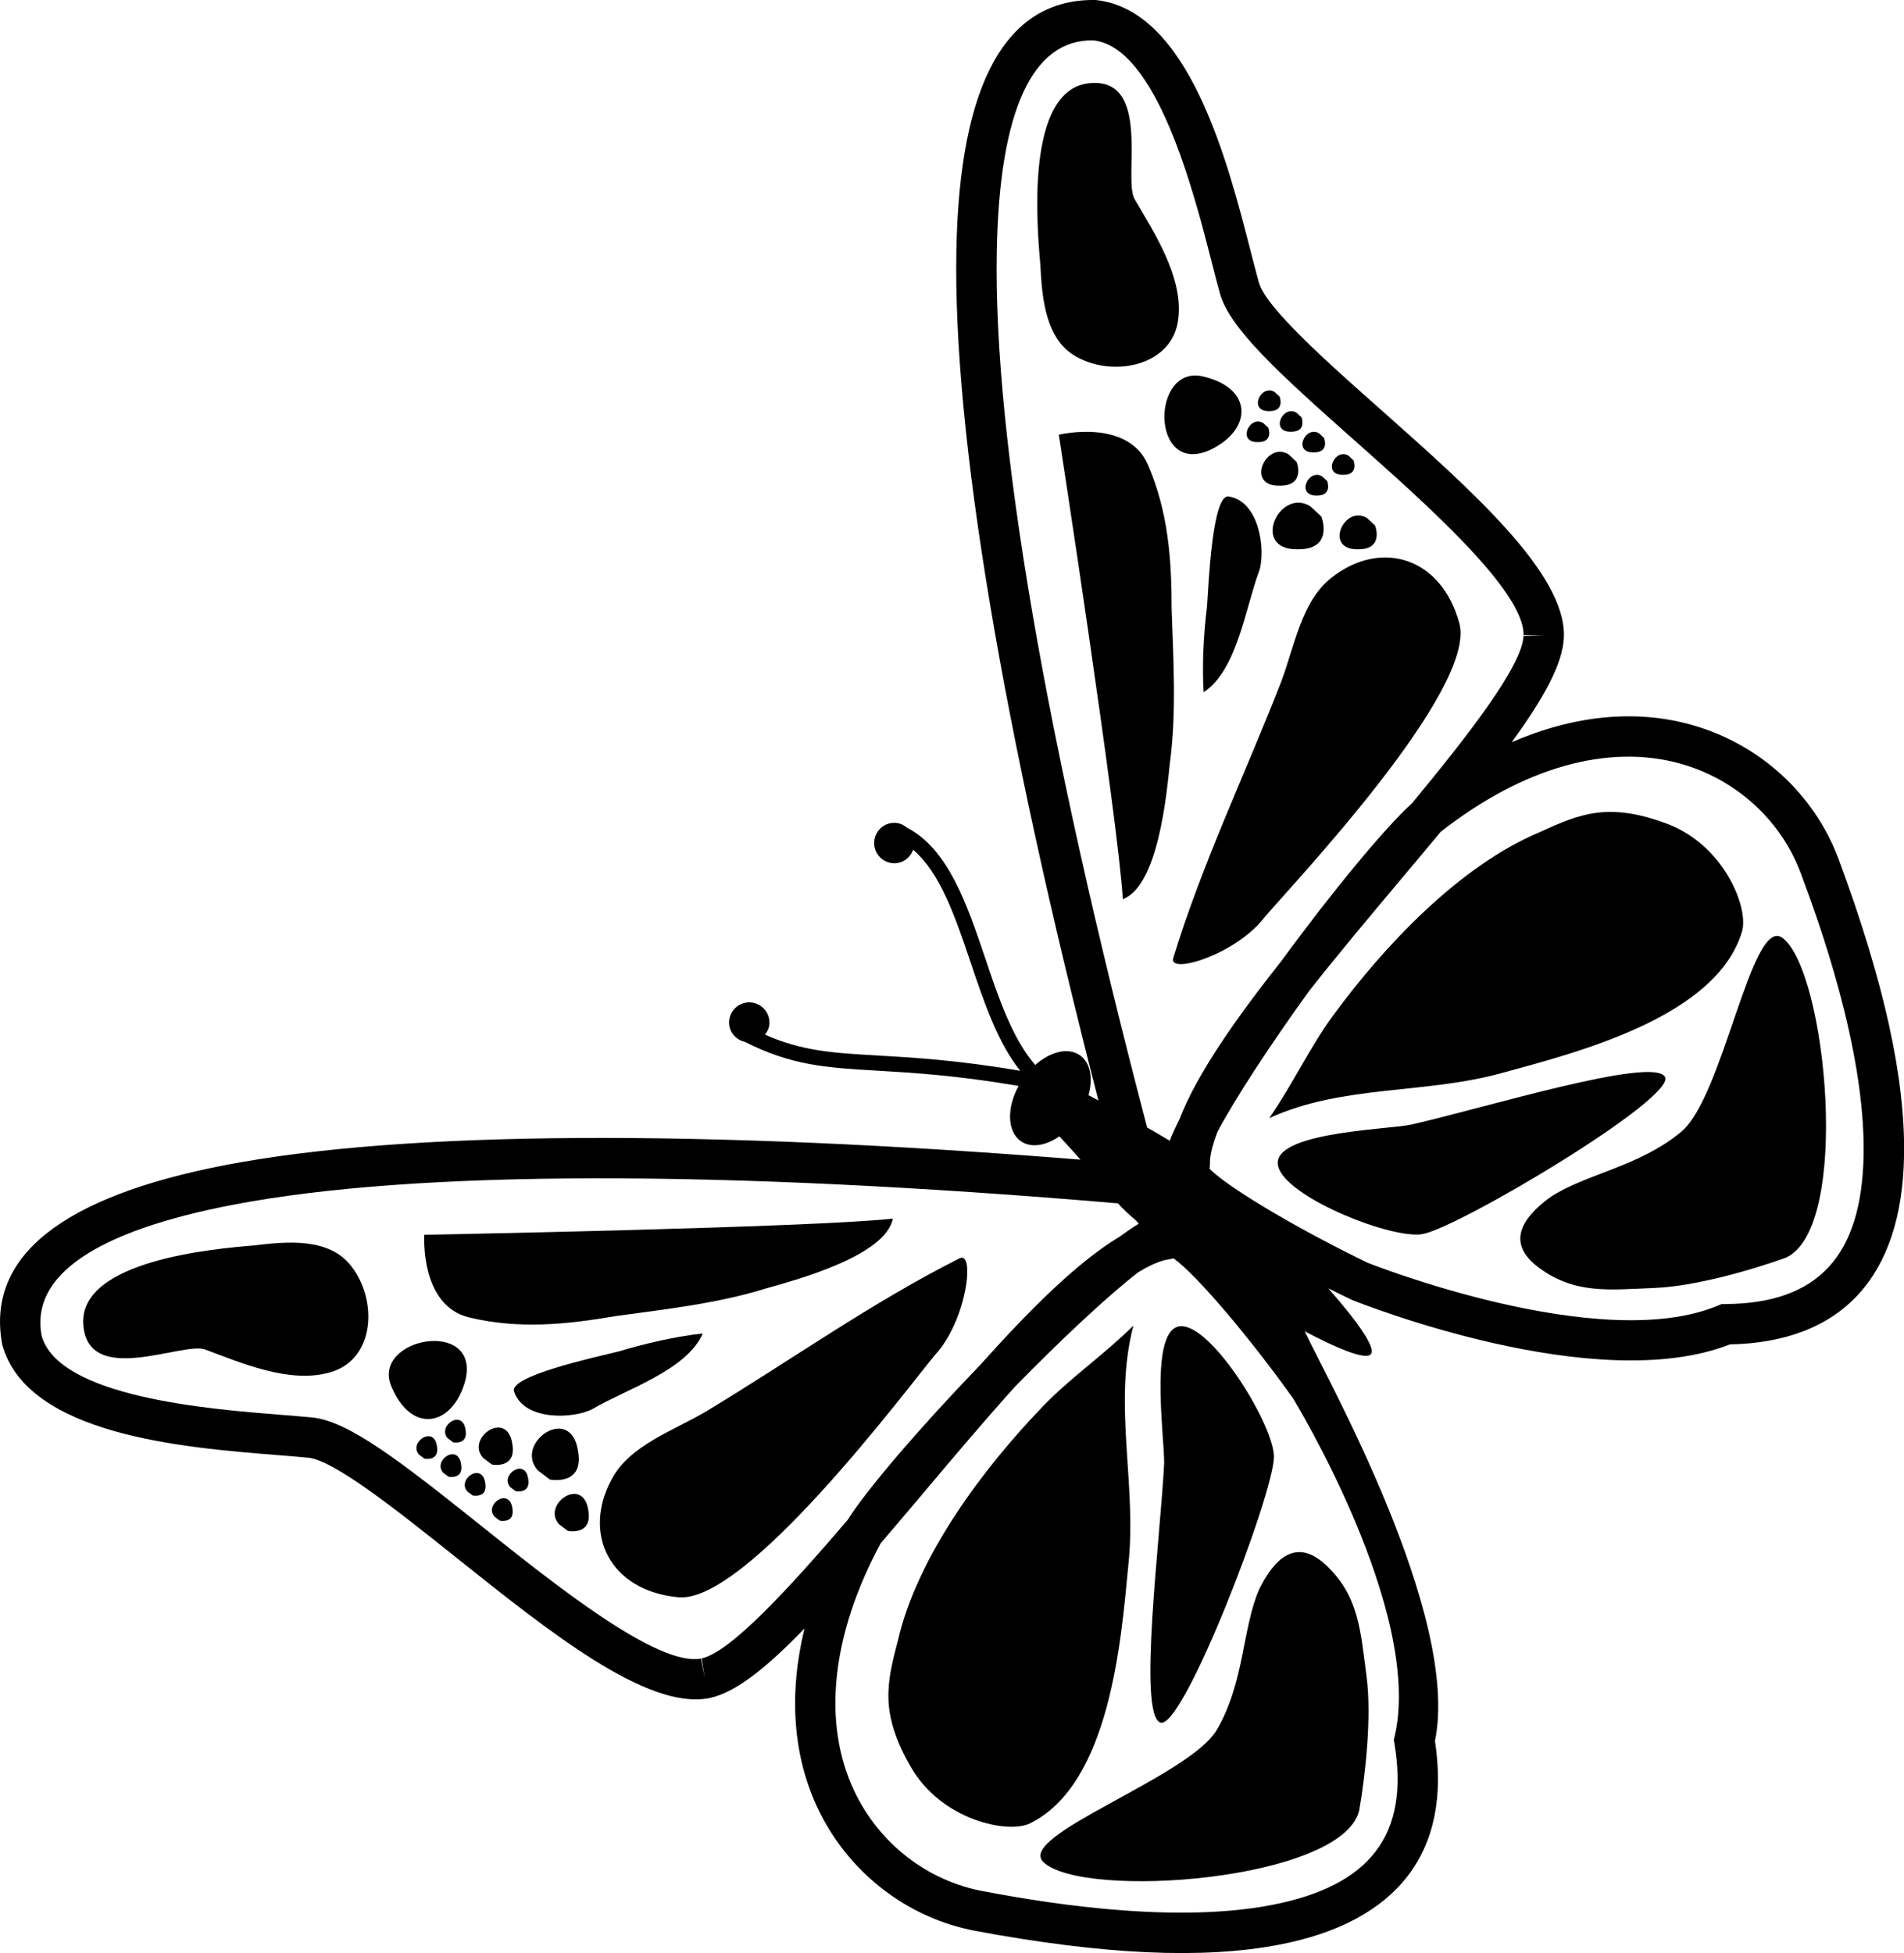 <?xml version="1.0" encoding="iso-8859-1"?>
<!-- Generator: Adobe Illustrator 16.0.0, SVG Export Plug-In . SVG Version: 6.00 Build 0)  -->
<!DOCTYPE svg PUBLIC "-//W3C//DTD SVG 1.1//EN" "http://www.w3.org/Graphics/SVG/1.1/DTD/svg11.dtd">
<svg version="1.1" id="Layer_1" xmlns="http://www.w3.org/2000/svg" xmlns:xlink="http://www.w3.org/1999/xlink" x="0px" y="0px"
	 width="31.201px" height="32px" viewBox="0 0 31.201 32" style="enable-background:new 0 0 31.201 32;" xml:space="preserve">
<g>
	<g>
		<path d="M30.131,14.081c-0.396-1.068-1.297-1.892-2.41-2.204c-0.922-0.259-1.932-0.156-2.949,0.284
			c0.531-0.729,0.837-1.287,0.855-1.713l0.001-0.029c0.019-1.027-1.506-2.379-2.978-3.687c-0.895-0.792-1.906-1.69-2.021-2.104
			c-0.04-0.143-0.083-0.313-0.132-0.501C20.117,2.644,19.48,0.157,17.954,0c-1.465-0.025-2.233,1.359-2.282,4.116
			C15.618,7.115,16.424,11.917,18,18.031c-0.06-0.032-0.116-0.062-0.163-0.086c0.078-0.279,0.032-0.538-0.144-0.657
			c-0.193-0.132-0.484-0.056-0.729,0.162c-0.372-0.429-0.602-1.102-0.822-1.759c-0.297-0.879-0.606-1.78-1.276-2.128
			c-0.057-0.047-0.125-0.08-0.205-0.081c-0.182-0.004-0.333,0.142-0.336,0.325c-0.004,0.183,0.142,0.333,0.325,0.337
			c0.145,0.002,0.267-0.091,0.313-0.221c0.441,0.372,0.688,1.09,0.943,1.847c0.218,0.647,0.442,1.312,0.813,1.775
			c-1.035-0.176-1.754-0.217-2.343-0.251c-0.738-0.042-1.229-0.073-1.84-0.341c0.042-0.054,0.072-0.118,0.073-0.192
			c0.003-0.183-0.143-0.333-0.325-0.337c-0.183-0.003-0.334,0.143-0.337,0.325c-0.002,0.16,0.111,0.289,0.262,0.323
			c0.762,0.385,1.326,0.422,2.153,0.47c0.585,0.034,1.302,0.076,2.33,0.251c-0.198,0.363-0.188,0.753,0.041,0.908
			c0.167,0.113,0.406,0.071,0.627-0.082c0.103,0.109,0.223,0.242,0.347,0.382C11.466,18.5,6.634,18.527,3.705,19.087
			c-2.709,0.52-3.942,1.512-3.667,2.951c0.415,1.478,2.973,1.681,4.501,1.803c0.194,0.016,0.368,0.029,0.516,0.044
			c0.427,0.043,1.484,0.888,2.418,1.633c1.539,1.229,3.13,2.499,4.14,2.307l0.028-0.006c0.416-0.092,0.914-0.486,1.542-1.136
			c-0.261,1.078-0.19,2.091,0.222,2.955c0.498,1.044,1.464,1.792,2.583,2c2.099,0.391,3.724,0.465,4.967,0.227
			c1.951-0.373,2.836-1.527,2.56-3.339c0.424-2.06-1.807-6.002-2.135-6.713c0.519,0.274,0.931,0.444,1.059,0.393
			c0.156-0.063-0.168-0.524-0.673-1.097c0.143,0.071,0.273,0.136,0.386,0.189c0.163,0.065,4.001,1.591,6.196,0.73
			c1.832-0.037,2.819-1.105,2.854-3.092C31.224,17.671,30.873,16.082,30.131,14.081z M16.334,4.128
			c0.041-2.317,0.583-3.483,1.58-3.467c1.04,0.107,1.649,2.488,1.942,3.632c0.049,0.193,0.094,0.368,0.135,0.514
			c0.159,0.572,0.947,1.293,2.22,2.422c1.168,1.036,2.769,2.456,2.756,3.179l0.33,0.006l-0.331,0.006
			c-0.022,0.485-0.882,1.599-1.826,2.74c-0.439,0.395-1.311,1.451-2.135,2.577c-0.758,0.958-1.391,1.861-1.677,2.601
			c-0.064,0.129-0.118,0.246-0.159,0.353c-0.127-0.076-0.252-0.148-0.371-0.217C17.132,12.124,16.279,7.166,16.334,4.128z
			 M22.851,28.57c0.248,1.492-0.395,2.333-2.021,2.645c-1.725,0.33-3.979-0.09-4.722-0.228c-0.912-0.17-1.699-0.78-2.106-1.635
			c-0.533-1.118-0.38-2.562,0.43-4.066c0.211-0.246,0.433-0.508,0.668-0.786c0.501-0.595,1.026-1.218,1.538-1.785
			c0.75-0.766,1.51-1.479,2.013-1.868c0.154-0.094,0.3-0.164,0.432-0.2c0.053-0.007,0.101-0.019,0.147-0.03
			c0.4,0.288,1.278,1.34,1.959,2.294c0.009,0.017,2.136,3.488,1.667,5.531l-0.016,0.064L22.851,28.57z M18.66,20.051
			c-0.097,0.059-0.204,0.132-0.319,0.216c-0.68,0.408-1.463,1.187-2.277,2.096c-0.969,1.005-1.862,2.042-2.176,2.544
			c-0.963,1.124-1.914,2.161-2.39,2.266l0.052,0.327l-0.063-0.325C10.777,27.31,9.105,25.975,7.885,25
			c-1.328-1.061-2.173-1.714-2.764-1.774c-0.15-0.015-0.33-0.029-0.529-0.045c-1.177-0.094-3.627-0.289-3.91-1.294
			c-0.186-0.981,0.871-1.713,3.147-2.149c2.975-0.568,7.983-0.575,14.492-0.021c0.069,0.079,0.167,0.174,0.295,0.281
			C18.631,20.016,18.646,20.032,18.66,20.051z M28.277,21.367h-0.064l-0.061,0.025c-1.934,0.811-5.718-0.693-5.735-0.699
			c-1.056-0.51-2.241-1.194-2.595-1.54c0.004-0.048,0.008-0.097,0.006-0.15c0.014-0.137,0.058-0.291,0.123-0.459
			c0.299-0.562,0.871-1.433,1.498-2.302c0.473-0.602,0.997-1.225,1.497-1.821c0.234-0.278,0.454-0.54,0.662-0.791
			c1.345-1.054,2.74-1.451,3.934-1.116c0.91,0.256,1.646,0.928,1.969,1.798c0.263,0.706,1.06,2.857,1.028,4.613
			C30.509,20.58,29.791,21.356,28.277,21.367z"/>
	</g>
	<g>
		<path d="M17.655,5.854c0.607,0.331,1.571,0.138,1.654-0.635c0.083-0.688-0.413-1.434-0.717-1.958
			c-0.192-0.33,0.29-2.013-0.751-1.896s-0.849,2.337-0.793,2.972C17.076,4.889,17.131,5.578,17.655,5.854z"/>
	</g>
	<g>
		<path d="M20.992,11.177c-0.579,1.489-1.296,2.978-1.766,4.522c-0.082,0.275,1.021-0.055,1.49-0.662
			c0.441-0.524,3.494-3.733,3.198-4.825c-0.297-1.093-1.296-1.38-2.096-0.745C21.323,9.854,21.213,10.598,20.992,11.177z"/>
	</g>
	<g>
		<path d="M19.2,9.991c0-0.828-0.056-1.601-0.387-2.372s-1.462-0.496-1.462-0.496s0.966,6.26,1.049,7.61
			c0.579-0.221,0.717-1.709,0.771-2.233C19.282,11.673,19.227,10.791,19.2,9.991z"/>
	</g>
	<g>
		<path d="M19.814,7.38c0.717-0.331,0.731-1.026-0.11-1.214C18.862,5.98,18.85,7.794,19.814,7.38z"/>
	</g>
	<g>
		<path d="M21.279,9c0.583,0,0.376-0.534,0.376-0.534l-0.182-0.17C20.963,7.98,20.478,9.024,21.279,9z"/>
	</g>
	<g>
		<path d="M21.118,7.446c-0.37-0.229-0.723,0.529-0.142,0.512c0.424,0,0.273-0.388,0.273-0.388L21.118,7.446z"/>
	</g>
	<g>
		<path d="M22.261,9c0.424,0,0.273-0.388,0.273-0.388l-0.133-0.124C22.031,8.26,21.679,9.018,22.261,9z"/>
	</g>
	<g>
		<path d="M20.803,6.736c0.258,0,0.166-0.237,0.166-0.237l-0.081-0.075C20.662,6.284,20.446,6.746,20.803,6.736z"/>
	</g>
	<g>
		<path d="M21.16,7.074c0.259,0,0.168-0.236,0.168-0.236l-0.081-0.075C21.021,6.623,20.806,7.086,21.16,7.074z"/>
	</g>
	<g>
		<path d="M21.531,7.413c0.259,0,0.167-0.236,0.167-0.236l-0.081-0.076C21.392,6.962,21.176,7.424,21.531,7.413z"/>
	</g>
	<g>
		<path d="M22.014,7.78c0.259,0,0.167-0.236,0.167-0.236l-0.08-0.076C21.874,7.328,21.659,7.791,22.014,7.78z"/>
	</g>
	<g>
		<path d="M21.582,8.119c0.258,0,0.167-0.237,0.167-0.237l-0.081-0.075C21.441,7.667,21.227,8.129,21.582,8.119z"/>
	</g>
	<g>
		<path d="M20.617,7.244c0.258,0,0.166-0.236,0.166-0.236l-0.08-0.075C20.477,6.792,20.262,7.255,20.617,7.244z"/>
	</g>
	<g>
		<path d="M20.145,8.137c-0.276-0.083-0.339,1.412-0.365,1.799c-0.056,0.441-0.083,0.965-0.056,1.406
			c0.552-0.358,0.689-1.406,0.91-1.985C20.744,9.025,20.641,8.22,20.145,8.137z"/>
	</g>
	<g>
		<path d="M28.548,15.258c0.11-0.387-0.297-1.417-1.241-1.765c-0.944-0.349-1.406-0.165-2.068,0.138
			c-1.323,0.552-2.563,1.875-3.392,3.006c-0.386,0.524-0.662,1.13-1.048,1.683c1.214-0.553,2.564-0.387,3.834-0.745
			C25.846,17.243,28.134,16.664,28.548,15.258z"/>
	</g>
	<g>
		<path d="M29.21,15.368c-0.506-0.376-0.966,2.593-1.655,3.172s-1.575,0.692-2.154,1.078c-0.413,0.303-0.741,0.714-0.217,1.127
			c0.606,0.47,1.186,0.387,1.93,0.358c0.662-0.027,1.586-0.292,2.151-0.496C30.343,20.122,29.931,15.903,29.21,15.368z"/>
	</g>
	<g>
		<path d="M27.283,17.643c-0.204-0.338-2.954,0.511-4.168,0.786c-0.414,0.083-2.426,0.128-2.151,0.734
			c0.221,0.497,1.849,1.141,2.345,1.058C23.915,20.111,27.486,17.981,27.283,17.643z"/>
	</g>
	<g>
		<path d="M4.158,20.407c-0.635,0.053-2.855,0.241-2.793,1.287c0.062,1.046,1.637,0.283,1.996,0.417
			c0.568,0.21,1.386,0.571,2.052,0.373c0.746-0.213,0.771-1.197,0.343-1.738C5.395,20.276,4.706,20.34,4.158,20.407z"/>
	</g>
	<g>
		<path d="M15.725,20.617c-1.442,0.725-2.787,1.686-4.156,2.51c-0.533,0.316-1.248,0.552-1.543,1.106
			c-0.489,0.896-0.037,1.832,1.09,1.938s3.769-3.45,4.21-3.975C15.844,21.633,15.982,20.488,15.725,20.617z"/>
	</g>
	<g>
		<path d="M7.691,21.587c0.817,0.194,1.588,0.116,2.403-0.024c0.793-0.109,1.672-0.205,2.468-0.455
			c0.507-0.143,1.95-0.533,2.069-1.141c-1.345,0.148-7.678,0.265-7.678,0.265S6.875,21.392,7.691,21.587z"/>
	</g>
	<g>
		<path d="M7.627,22.613c0.243-1.021-1.541-0.698-1.215,0.099C6.739,23.509,7.423,23.377,7.627,22.613z"/>
	</g>
	<g>
		<path d="M9.473,23.781c-0.112-0.795-1.059-0.139-0.66,0.311l0.198,0.15C9.011,24.242,9.572,24.354,9.473,23.781z"/>
	</g>
	<g>
		<path d="M8.396,23.661c-0.082-0.577-0.77-0.1-0.48,0.226l0.144,0.109C8.059,23.996,8.467,24.078,8.396,23.661z"/>
	</g>
	<g>
		<path d="M9.16,24.974l0.145,0.109c0,0,0.408,0.083,0.336-0.335C9.559,24.171,8.871,24.648,9.16,24.974z"/>
	</g>
	<g>
		<path d="M6.867,23.834L6.955,23.9c0,0,0.249,0.051,0.205-0.204C7.111,23.345,6.691,23.636,6.867,23.834z"/>
	</g>
	<g>
		<path d="M7.263,24.131l0.088,0.065c0,0,0.249,0.05,0.205-0.204C7.505,23.641,7.086,23.932,7.263,24.131z"/>
	</g>
	<g>
		<path d="M7.659,24.438l0.088,0.066c0,0,0.249,0.05,0.205-0.204C7.902,23.948,7.483,24.238,7.659,24.438z"/>
	</g>
	<g>
		<path d="M8.104,24.851l0.088,0.066c0,0,0.249,0.05,0.205-0.204C8.346,24.361,7.927,24.652,8.104,24.851z"/>
	</g>
	<g>
		<path d="M8.362,24.367l0.089,0.066c0,0,0.249,0.05,0.204-0.204C8.605,23.878,8.187,24.169,8.362,24.367z"/>
	</g>
	<g>
		<path d="M7.629,23.428c-0.05-0.353-0.469-0.062-0.292,0.138l0.088,0.066C7.425,23.632,7.674,23.682,7.629,23.428z"/>
	</g>
	<g>
		<path d="M11.516,21.849c-0.439,0.048-0.951,0.165-1.377,0.294C9.763,22.236,8.3,22.552,8.428,22.81
			c0.166,0.476,0.979,0.439,1.286,0.274C10.247,22.768,11.256,22.453,11.516,21.849z"/>
	</g>
	<g>
		<path d="M18.492,25.624c0.138-1.312-0.256-2.614,0.081-3.904c-0.478,0.475-1.028,0.85-1.479,1.319
			c-0.973,1.008-2.065,2.456-2.383,3.854c-0.187,0.704-0.288,1.189,0.216,2.061c0.504,0.872,1.589,1.097,1.95,0.923
			C18.192,29.229,18.373,26.876,18.492,25.624z"/>
	</g>
	<g>
		<path d="M21.711,25.627c-0.496-0.445-0.845-0.053-1.073,0.406c-0.282,0.637-0.242,1.528-0.696,2.307
			c-0.453,0.777-3.3,1.736-2.843,2.171c0.651,0.62,4.878,0.306,5.173-0.839c0.104-0.593,0.208-1.547,0.122-2.203
			C22.294,26.729,22.276,26.145,21.711,25.627z"/>
	</g>
	<g>
		<path d="M19.013,28.224c0.367,0.144,1.858-3.739,1.863-4.354c-0.004-0.504-0.915-1.997-1.442-2.13
			c-0.645-0.169-0.346,1.822-0.357,2.244C19.012,25.227,18.645,28.081,19.013,28.224z"/>
	</g>
</g>
<g>
</g>
<g>
</g>
<g>
</g>
<g>
</g>
<g>
</g>
<g>
</g>
<g>
</g>
<g>
</g>
<g>
</g>
<g>
</g>
<g>
</g>
<g>
</g>
<g>
</g>
<g>
</g>
<g>
</g>
</svg>
